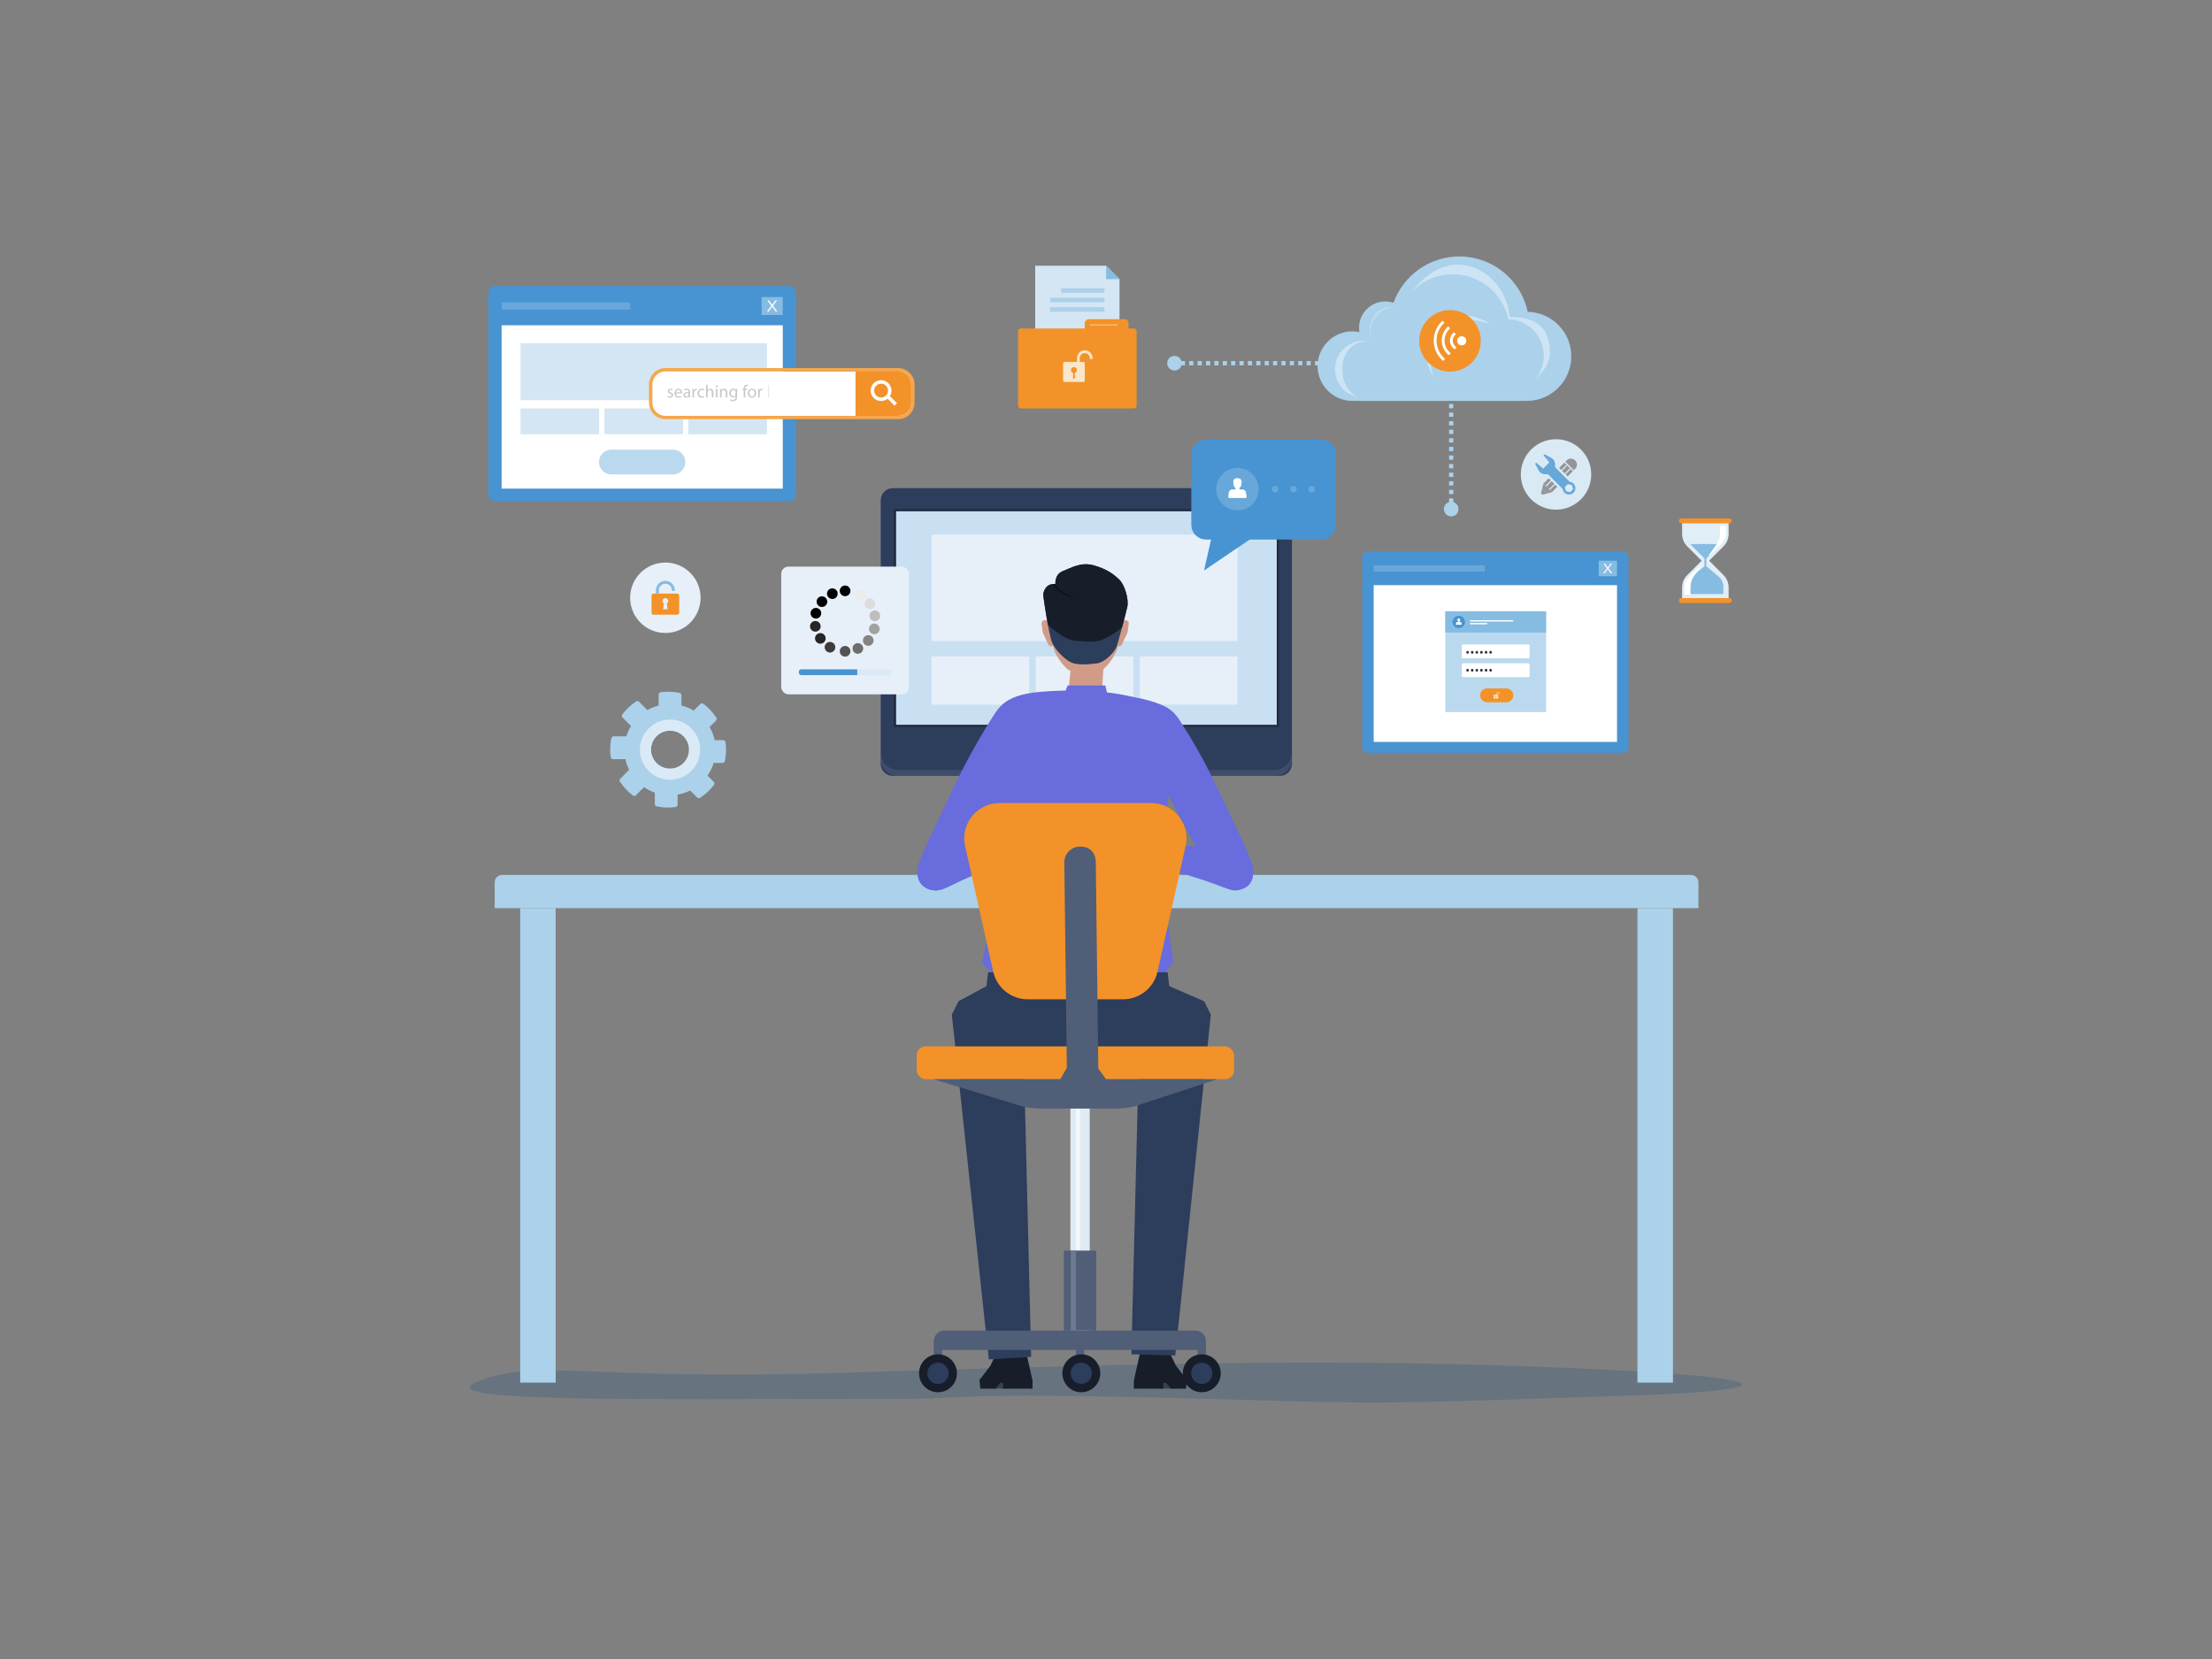 <?xml version="1.0" encoding="UTF-8"?>
<svg xmlns="http://www.w3.org/2000/svg" id="_レイヤー_1" data-name="レイヤー_1" width="500" height="375" version="1.1" viewBox="0 0 500 375">
  <rect x="0" y="0" width="500" height="375" fill="#808080" stroke="none"/>
  <defs>
    <style>
      .st0 {
        fill: #6d7a8f;
      }

      .st1 {
        stroke: #e0eef8;
        stroke-width: .255px;
      }

      .st1, .st2 {
        fill: none;
        stroke-miterlimit: 10;
      }

      .st3 {
        fill: #171e2a;
      }

      .st4 {
        fill: #03151f;
      }

      .st5 {
        fill: #acd1ea;
      }

      .st6 {
        fill: #f39229;
      }

      .st7 {
        fill: #6d6d6d;
      }

      .st8 {
        fill: #686cdd;
      }

      .st9 {
        fill: #cde4f4;
      }

      .st10 {
        fill: #bdbdbd;
      }

      .st11 {
        fill: #3c3c3c;
      }

      .st12 {
        fill: #ebebeb;
      }

      .st13 {
        fill: #a1a1a1;
      }

      .st14 {
        fill: #daeaf4;
      }

      .st15 {
        fill: #d4e6f3;
      }

      .st16 {
        opacity: .6;
      }

      .st16, .st17 {
        fill: #fff;
      }

      .st18 {
        fill: #212c41;
      }

      .st19 {
        fill: #031a2a;
      }

      .st2 {
        stroke: #909295;
        stroke-width: .05px;
      }

      .st20 {
        fill: #e0eef8;
      }

      .st21 {
        fill: #505e78;
      }

      .st22 {
        fill: #2d3d5c;
      }

      .st23 {
        opacity: .2;
      }

      .st23, .st24 {
        fill: #09497e;
      }

      .st25 {
        fill: #f6bc71;
      }

      .st26 {
        fill: #909295;
      }

      .st27 {
        fill: #deebf5;
      }

      .st28 {
        fill: #3b414d;
      }

      .st29 {
        fill: #4893d1;
      }

      .st30 {
        fill: #848484;
      }

      .st31 {
        fill: #262626;
      }

      .st32 {
        fill: #bbd9ee;
      }

      .st33 {
        fill: #fae6c9;
      }

      .st34 {
        fill: #d09c88;
      }

      .st35 {
        fill: #86bce2;
      }

      .st36 {
        opacity: .5;
      }

      .st37 {
        fill: #68a7da;
      }

      .st38 {
        fill: #939599;
      }

      .st39 {
        fill: #31363e;
      }

      .st40 {
        fill: #f5a74b;
      }

      .st41 {
        fill: #c9e0f3;
      }

      .st42 {
        fill: #535353;
      }

      .st43 {
        fill: #285777;
      }

      .st44 {
        fill: #dcdcdc;
      }

      .st45 {
        fill: #d9eaf6;
      }

      .st46 {
        fill: #e7f0f8;
      }
    </style>
  </defs>
  <g id="network13">
    <path class="st23" d="M201.151,316.213c-57.23-.05-105.84.944-92.82-4.093,13.021-5.038,24.86-.105,81.174-1.791,56.316-1.685,107.293-3.623,164.886-1.135,57.594,2.489,41.933,5.355,16.661,6.165-46.457,1.487-54.694,2.129-81.628,1.313-78.829-2.39-65.997-.439-88.273-.458Z"></path>
    <g>
      <g>
        <g>
          <g>
            <rect class="st24" x="234.624" y="170.233" width="21.858" height="24.9" transform="translate(491.106 365.366) rotate(180)"></rect>
            <rect class="st18" x="234.624" y="170.233" width="21.858" height="24.9" transform="translate(491.106 365.366) rotate(180)"></rect>
            <path class="st43" d="M228.632,197.357h33.842c0-1.361-.778-2.602-2.003-3.193l-3.989-1.93h-21.858l-3.99,1.93c-1.224.592-2.002,1.833-2.002,3.193h0Z"></path>
            <path class="st22" d="M228.632,197.357h33.842c0-1.361-.778-2.602-2.003-3.193l-3.989-1.93h-21.858l-3.99,1.93c-1.224.592-2.002,1.833-2.002,3.193h0Z"></path>
          </g>
          <polygon class="st19" points="256.482 175.379 234.624 175.379 234.624 176.968 256.482 176.386 256.482 175.379"></polygon>
          <path class="st18" d="M262.474,197.357h-33.842c0-1.173.58-2.254,1.524-2.91h30.794c.944.656,1.525,1.737,1.525,2.91Z"></path>
        </g>
        <g>
          <path class="st22" d="M201.789,110.351h87.529c1.496,0,2.711,1.215,2.711,2.711v59.605c0,1.497-1.215,2.713-2.713,2.713h-87.527c-1.497,0-2.712-1.215-2.712-2.712v-59.605c0-1.497,1.215-2.712,2.712-2.712Z" transform="translate(491.106 285.73) rotate(180)"></path>
          <g class="st36">
            <path class="st21" d="M202.989,174.023h85.128c2.16,0,3.912-1.752,3.912-3.912v1.356c0,2.16-1.751,3.912-3.912,3.912h-85.128c-2.16,0-3.912-1.752-3.912-3.912v-1.356c0,2.16,1.752,3.912,3.912,3.912Z"></path>
          </g>
          <g>
            <rect class="st41" x="202.509" y="115.538" width="86.087" height="48.329" transform="translate(491.106 279.404) rotate(180)"></rect>
            <path class="st18" d="M202.509,115.538v48.329h86.087v-48.329h-86.087M202.012,115.074h87.083v49.256h-87.083v-49.256h0Z"></path>
          </g>
        </g>
      </g>
      <g>
        <rect class="st46" x="210.582" y="120.844" width="69.129" height="24.055"></rect>
        <rect class="st46" x="210.582" y="148.378" width="22.055" height="10.891"></rect>
        <rect class="st46" x="234.119" y="148.378" width="22.055" height="10.891"></rect>
        <rect class="st46" x="257.656" y="148.378" width="22.055" height="10.891"></rect>
      </g>
    </g>
    <g>
      <path class="st5" d="M113.517,197.765h268.7c.936,0,1.696.76,1.696,1.696v5.825H111.821v-5.825c0-.936.76-1.696,1.696-1.696Z"></path>
      <rect class="st5" x="117.58" y="205.286" width="8.025" height="107.238"></rect>
      <rect class="st5" x="370.13" y="205.286" width="8.025" height="107.238"></rect>
    </g>
    <g>
      <g>
        <g>
          <g>
            <path class="st29" d="M309.276,124.577h57.464c.752,0,1.362.61,1.362,1.362v42.879c0,.752-.611,1.363-1.363,1.363h-57.464c-.752,0-1.363-.611-1.363-1.363v-42.879c0-.752.611-1.363,1.363-1.363Z"></path>
            <rect class="st17" x="310.505" y="132.268" width="55.006" height="35.433"></rect>
          </g>
          <g>
            <g>
              <rect class="st35" x="361.367" y="126.745" width="4.142" height="3.511"></rect>
              <path class="st17" d="M364.431,129.596h-.337l-.687-.964-.698.964h-.315l.848-1.145-.791-1.046h.329l.634.868.64-.868h.316l-.791,1.037.852,1.154Z"></path>
            </g>
            <rect class="st37" x="310.505" y="127.79" width="25.148" height="1.421"></rect>
          </g>
        </g>
        <g>
          <g>
            <rect class="st32" x="326.693" y="138.177" width="22.791" height="22.791"></rect>
            <rect class="st35" x="326.693" y="138.177" width="22.791" height="4.814"></rect>
            <rect class="st17" x="330.419" y="145.676" width="15.339" height="3.129" rx=".283" ry=".283"></rect>
            <rect class="st17" x="330.419" y="149.937" width="15.339" height="3.129" rx=".283" ry=".283"></rect>
            <path class="st6" d="M340.517,158.742h-4.387c-.864,0-1.564-.701-1.564-1.564h0c0-.864.7-1.565,1.564-1.565h4.387c.864,0,1.565.7,1.565,1.565h0c0,.864-.701,1.564-1.565,1.564Z"></path>
            <g>
              <path class="st39" d="M331.727,147.765c-.171,0-.291-.136-.291-.317,0-.186.126-.316.301-.316s.297.13.297.316c0,.181-.116.317-.302.317h-.005Z"></path>
              <path class="st39" d="M332.769,147.765c-.171,0-.292-.136-.292-.317,0-.186.126-.316.302-.316s.296.13.296.316c0,.181-.115.317-.301.317h-.005Z"></path>
              <path class="st39" d="M333.809,147.765c-.171,0-.291-.136-.291-.317,0-.186.126-.316.301-.316s.297.13.297.316c0,.181-.115.317-.301.317h-.005Z"></path>
              <path class="st39" d="M334.85,147.765c-.171,0-.291-.136-.291-.317,0-.186.126-.316.301-.316s.297.13.297.316c0,.181-.115.317-.301.317h-.005Z"></path>
              <path class="st39" d="M335.89,147.765c-.171,0-.291-.136-.291-.317,0-.186.126-.316.301-.316s.297.13.297.316c0,.181-.115.317-.301.317h-.005Z"></path>
              <path class="st39" d="M336.931,147.765c-.171,0-.291-.136-.291-.317,0-.186.126-.316.301-.316s.297.13.297.316c0,.181-.116.317-.301.317h-.005Z"></path>
            </g>
            <g>
              <path class="st39" d="M331.727,151.818c-.171,0-.291-.136-.291-.317,0-.186.126-.317.301-.317s.297.131.297.317c0,.181-.116.317-.302.317h-.005Z"></path>
              <path class="st39" d="M332.769,151.818c-.171,0-.292-.136-.292-.317,0-.186.126-.317.302-.317s.296.131.296.317c0,.181-.115.317-.301.317h-.005Z"></path>
              <path class="st39" d="M333.809,151.818c-.171,0-.291-.136-.291-.317,0-.186.126-.317.301-.317s.297.131.297.317c0,.181-.115.317-.301.317h-.005Z"></path>
              <path class="st39" d="M334.85,151.818c-.171,0-.291-.136-.291-.317,0-.186.126-.317.301-.317s.297.131.297.317c0,.181-.115.317-.301.317h-.005Z"></path>
              <path class="st39" d="M335.89,151.818c-.171,0-.291-.136-.291-.317,0-.186.126-.317.301-.317s.297.131.297.317c0,.181-.115.317-.301.317h-.005Z"></path>
              <path class="st39" d="M336.931,151.818c-.171,0-.291-.136-.291-.317,0-.186.126-.317.301-.317s.297.131.297.317c0,.181-.116.317-.301.317h-.005Z"></path>
            </g>
          </g>
          <g>
            <g>
              <path class="st29" d="M329.744,141.99h-.003c-.777,0-1.406-.63-1.406-1.406h0c0-.776.629-1.406,1.406-1.406h.003c.777,0,1.406.63,1.406,1.406h0c0,.777-.63,1.406-1.406,1.406Z"></path>
              <path class="st17" d="M330.394,141.169l-.038-.309c-.013-.148-.122-.256-.259-.256h-.211v-.127l.037-.02c.042-.023.071-.064.077-.111l.037-.254c.003-.023.004-.046,0-.066-.017-.123-.119-.213-.242-.213h-.106c-.087,0-.168.047-.213.125-.027.047-.038.103-.03.156l.036.251c.007.048.037.09.08.112l.035.018v.129h-.211c-.138,0-.252.113-.259.256l-.038.309.059.039h1.186l.059-.039Z"></path>
            </g>
            <g>
              <rect class="st17" x="332.277" y="140.193" width="9.755" height=".297"></rect>
              <rect class="st17" x="332.277" y="140.826" width="3.882" height=".297"></rect>
            </g>
          </g>
          <path class="st33" d="M338.642,156.453c-.197,0-.357.16-.357.357v.176h-.585c-.028,0-.051.023-.051.051v.813c0,.029.023.051.051.051h.892c.028,0,.051-.023.051-.051v-.813c0-.028-.023-.051-.051-.051h-.179v-.176c0-.127.103-.23.23-.23s.229.103.229.23v.041h.128v-.041c0-.197-.16-.357-.357-.357ZM338.184,157.49v.123l.026.009v.011l-.025.009v.018l.025.009v.028l-.102.074v-.282c-.058-.016-.1-.069-.1-.132,0-.076.061-.137.137-.137s.137.061.137.137c0,.062-.042.115-.098.132Z"></path>
        </g>
      </g>
      <g>
        <path class="st5" d="M163.453,167.3h-1.909c-.224-1.061-.616-2.057-1.144-2.975l1.438-1.437c.183-.183.217-.472.074-.687-.792-1.19-1.771-2.241-2.9-3.113-.215-.166-.523-.14-.716.051l-1.497,1.49c-.851-.518-1.779-.907-2.77-1.155v-2.319c0-.257-.179-.485-.431-.537-.834-.17-1.693-.266-2.577-.266-.571,0-1.131.046-1.682.121-.268.036-.466.271-.466.542v2.459c-.901.232-1.756.575-2.54,1.025l-1.873-1.869c-.183-.182-.472-.216-.687-.073-1.19.793-2.241,1.773-3.113,2.902-.166.215-.14.524.051.716l1.922,1.927c-.436.736-.796,1.509-1.058,2.33h-2.844c-.257,0-.485.179-.537.431-.17.835-.267,1.696-.267,2.581,0,.575.046,1.139.122,1.694.037.268.272.465.542.465h2.767c.182.843.47,1.648.846,2.409l-1.997,1.998c-.183.183-.217.472-.074.687.794,1.19,1.775,2.242,2.905,3.113.215.166.524.14.717-.053l1.827-1.83c.74.525,1.567.933,2.431,1.24v2.568c0,.257.179.486.431.537.833.17,1.693.266,2.575.266.572,0,1.133-.046,1.684-.121.268-.036.465-.271.465-.542v-2.264c1.007-.162,1.964-.483,2.842-.915l1.568,1.565c.182.182.472.216.686.074,1.191-.794,2.245-1.776,3.118-2.907.166-.215.14-.525-.053-.717l-1.399-1.397c.604-.864,1.076-1.822,1.39-2.859h1.988c.257,0,.486-.179.537-.431.17-.834.267-1.694.267-2.579,0-.571-.045-1.129-.12-1.679-.036-.268-.271-.465-.542-.465ZM151.451,173.748c-2.659,0-4.755-2.412-4.213-5.18.317-1.623,1.612-2.945,3.227-3.303,2.796-.621,5.287,1.482,5.287,4.178,0,2.382-1.93,4.305-4.3,4.305Z"></path>
        <path class="st45" d="M151.452,162.643c-3.76,0-6.808,3.048-6.808,6.808s3.048,6.808,6.808,6.808,6.808-3.048,6.808-6.808-3.048-6.808-6.808-6.808ZM151.451,173.748c-2.374,0-4.299-1.923-4.299-4.305s1.925-4.288,4.299-4.288,4.301,1.914,4.301,4.288-1.931,4.305-4.301,4.305Z"></path>
      </g>
      <g>
        <g>
          <path class="st20" d="M390.741,117.745h-10.516v2.941c0,1.057.42,2.071,1.167,2.819l3.24,3.24-3.24,3.239c-.747.748-1.167,1.762-1.167,2.819v2.941h10.516v-2.941c0-1.057-.42-2.071-1.168-2.819l-3.239-3.239,3.239-3.24c.748-.748,1.168-1.761,1.168-2.819v-2.941Z"></path>
          <path class="st6" d="M390.912,118.308h-10.857c-.311,0-.563-.252-.563-.563h0c0-.311.252-.563.563-.563h10.857c.311,0,.563.252.563.563h0c0,.311-.252.563-.563.563Z"></path>
          <path class="st6" d="M390.912,136.307h-10.857c-.311,0-.563-.252-.563-.563h0c0-.311.252-.563.563-.563h10.857c.311,0,.563.252.563.563h0c0,.311-.252.563-.563.563Z"></path>
        </g>
        <path class="st35" d="M388.484,130.329l-2.787-2.34v-1.769l3.251-3.251h-6.929l3.25,3.25v1.771l-2.787,2.339c-.677.568-1.068,1.407-1.068,2.291v1.662h8.138v-1.662c0-.884-.391-1.723-1.069-2.291Z"></path>
        <path class="st17" d="M388.789,118.861v1.308c0,.99-.159,1.917-.728,2.799-.404.626-1.813,2.524-1.813,2.524l.124.103s2.224-1.988,2.835-2.744c.754-.933.95-1.444.95-2.328v-1.662h-1.368Z"></path>
        <path class="st17" d="M382.114,134.414v-1.308c0-.99.159-1.917.728-2.799.404-.626,1.813-2.524,1.813-2.524l-.124-.104s-2.224,1.989-2.835,2.744c-.754.933-.95,1.444-.95,2.328v1.663h1.368Z"></path>
      </g>
      <g>
        <g>
          <g>
            <line class="st1" x1="265.486" y1="82.098" x2="265.966" y2="82.098"></line>
            <path class="st5" d="M326.6,82.578h-.947v-.962h.947v.962ZM324.702,82.578h-.947v-.962h.947v.962ZM322.808,82.578h-.947v-.962h.947v.962ZM320.914,82.578h-.947v-.962h.947v.962ZM319.021,82.578h-.947v-.962h.947v.962ZM317.127,82.578h-.951v-.962h.951v.962ZM315.229,82.578h-.947v-.962h.947v.962ZM313.335,82.578h-.947v-.962h.947v.962ZM311.441,82.578h-.947v-.962h.947v.962ZM309.547,82.578h-.947v-.962h.947v.962ZM307.653,82.578h-.951v-.962h.951v.962ZM305.755,82.578h-.947v-.962h.947v.962ZM303.861,82.578h-.947v-.962h.947v.962ZM301.967,82.578h-.947v-.962h.947v.962ZM300.073,82.578h-.947v-.962h.947v.962ZM298.175,82.578h-.947v-.962h.947v.962ZM296.281,82.578h-.947v-.962h.947v.962ZM294.387,82.578h-.947v-.962h.947v.962ZM292.493,82.578h-.947v-.962h.947v.962ZM290.599,82.578h-.947v-.962h.947v.962ZM288.702,82.578h-.947v-.962h.947v.962ZM286.808,82.578h-.947v-.962h.947v.962ZM284.914,82.578h-.947v-.962h.947v.962ZM283.02,82.578h-.947v-.962h.947v.962ZM281.126,82.578h-.951v-.962h.951v.962ZM279.228,82.578h-.947v-.962h.947v.962ZM277.334,82.578h-.947v-.962h.947v.962ZM275.44,82.578h-.947v-.962h.947v.962ZM273.546,82.578h-.947v-.962h.947v.962ZM271.652,82.578h-.951v-.962h.951v.962ZM269.754,82.578h-.947v-.962h.947v.962ZM267.86,82.578h-.947v-.962h.947v.962Z"></path>
            <polyline class="st1" points="327.547 82.098 328.026 82.098 328.026 82.578"></polyline>
            <path class="st5" d="M328.509,113.624h-.961v-.969h.961v.969ZM328.509,111.682h-.961v-.969h.961v.969ZM328.509,109.744h-.961v-.973h.961v.973ZM328.509,107.802h-.961v-.969h.961v.969ZM328.509,105.86h-.961v-.969h.961v.969ZM328.509,103.922h-.961v-.973h.961v.973ZM328.509,101.981h-.961v-.969h.961v.969ZM328.509,100.039h-.961v-.969h.961v.969ZM328.509,98.101h-.961v-.973h.961v.973ZM328.509,96.159h-.961v-.969h.961v.969ZM328.509,94.221h-.961v-.973h.961v.973ZM328.509,92.279h-.961v-.969h.961v.969ZM328.509,90.338h-.961v-.969h.961v.969ZM328.509,88.4h-.961v-.973h.961v.973ZM328.509,86.458h-.961v-.969h.961v.969ZM328.509,84.516h-.961v-.969h.961v.969Z"></path>
            <line class="st1" x1="328.026" y1="114.594" x2="328.026" y2="115.074"></line>
          </g>
          <path class="st5" d="M267.14,82.098c0,.913-.74,1.654-1.653,1.654s-1.654-.74-1.654-1.654.74-1.654,1.654-1.654,1.653.74,1.653,1.654Z"></path>
          <path class="st5" d="M329.68,115.074c0,.913-.74,1.653-1.654,1.653s-1.653-.74-1.653-1.653.74-1.654,1.653-1.654,1.654.74,1.654,1.654Z"></path>
        </g>
        <g>
          <g>
            <path class="st5" d="M345.33,70.489c-1.514-7.151-7.86-12.518-15.463-12.518-6.858,0-12.694,4.368-14.882,10.473-.586-.194-1.211-.303-1.862-.303-3.27,0-5.922,2.651-5.922,5.921,0,.341.035.674.091.999-.515-.106-1.049-.163-1.596-.163-4.342,0-7.862,3.52-7.862,7.862s3.52,7.862,7.862,7.862c.156,0,.31-.006.464-.015.097.008.193.015.292.015h38.421c.016,0,.03-.004.047-.005.062.001.124.005.187.005,5.561,0,10.07-4.509,10.07-10.07,0-5.487-4.389-9.945-9.847-10.065Z"></path>
            <g>
              <path class="st9" d="M303.412,83.411c0-3.577,2.222-6.276,5.658-6.276.079,0,.156.01.234.012-.369-.066-.746-.106-1.134-.106-3.541,0-6.412,2.871-6.412,6.412,0,3.202,2.35,5.848,5.417,6.327-2.509-.835-3.763-3.481-3.763-6.369Z"></path>
              <path class="st9" d="M350.34,79.739c0-4.475-1.876-8.154-9.074-8.1-.706-6.759-5.717-11.815-11.918-11.815-4.237,0-8.095,3.203-10.445,6.359,2.349-2.572,5.727-4.188,9.485-4.188,6.178,0,11.336,4.362,12.567,10.174,4.436.097,8.003,3.721,8.003,8.18,0,2.009-.725,3.848-1.927,5.273,1.749-1.506,3.308-3.396,3.308-5.884Z"></path>
              <g class="st36">
                <path class="st9" d="M315.181,69.436c-.235-.031-.473-.051-.716-.051-1.505-.003-3.157.73-3.992,2.103-1.086,1.786-.907,3.544-.66,4.63.018.004.159.223.177.227-.051-.312-.132-.921-.132-1.248,0-3.087,2.373-5.593,5.323-5.66Z"></path>
              </g>
              <path class="st9" d="M324.38,85.707s-3.672-4.607-1.196-9.524c2.475-4.917,7.921-6.625,13.78-2.924,0,0-8.693-3.349-11.912,2.799-3.218,6.147-.672,9.649-.672,9.649Z"></path>
            </g>
          </g>
          <g>
            <circle class="st6" cx="327.758" cy="77.041" r="6.959"></circle>
            <g>
              <circle class="st17" cx="330.408" cy="77.041" r="1.023"></circle>
              <path class="st17" d="M328.634,78.852c-.564-.469-.888-1.149-.888-1.867,0-.659.263-1.279.741-1.744l.16-.156.448.448-.165.161c-.355.344-.551.802-.551,1.291,0,.535.244,1.042.67,1.389l.195.158-.451.451-.159-.132Z"></path>
              <path class="st17" d="M327.318,80.155c-.905-.819-1.425-1.975-1.425-3.17,0-1.153.456-2.237,1.283-3.052l.161-.157.448.448-.163.16c-.706.695-1.095,1.619-1.095,2.602,0,1.035.434,1.996,1.222,2.706l.178.159-.45.45-.16-.145Z"></path>
              <path class="st17" d="M326.03,81.439c-1.255-1.171-1.945-2.752-1.945-4.453,0-1.638.643-3.176,1.812-4.331l.16-.159.448.448-.163.161c-1.047,1.036-1.624,2.415-1.624,3.881,0,1.503.637,2.959,1.748,3.994l.172.16-.448.448-.16-.149Z"></path>
            </g>
          </g>
        </g>
      </g>
      <g>
        <path class="st46" d="M158.36,135.117c0,4.396-3.564,7.96-7.96,7.96s-7.96-3.564-7.96-7.96,3.564-7.96,7.96-7.96,7.96,3.564,7.96,7.96Z"></path>
        <g>
          <path class="st35" d="M148.935,133.426c0-.808.657-1.465,1.465-1.465s1.464.657,1.464,1.465v.149h.68v-.149c0-1.182-.962-2.144-2.144-2.144s-2.144.961-2.144,2.144v.754h.68v-.754Z"></path>
          <path class="st6" d="M153.074,134.18h-5.349c-.252,0-.456.204-.456.456v3.861c0,.252.204.456.456.456h5.349c.251,0,.456-.204.456-.456v-3.861c0-.251-.204-.456-.456-.456ZM150.902,137.726h-1.004l.163-1.314c-.188-.115-.315-.32-.315-.557,0-.361.293-.654.654-.654s.654.292.654.654c0,.236-.127.442-.315.557l.163,1.314Z"></path>
        </g>
      </g>
      <g>
        <path class="st14" d="M359.681,107.241c0,4.396-3.564,7.959-7.959,7.959s-7.959-3.563-7.959-7.959,3.564-7.959,7.959-7.959,7.959,3.564,7.959,7.959Z"></path>
        <g>
          <polygon class="st38" points="350.787 111.263 348.854 109.33 348.601 110.367 349.765 111.53 350.787 111.263"></polygon>
          <path class="st38" d="M349.765,111.53l-1.163-1.163-.243,1c-.062.256.171.485.425.418l.981-.256Z"></path>
          <g>
            <polygon class="st38" points="350.308 110.784 350.121 110.597 351.336 109.383 350.735 108.782 349.52 109.996 350.787 111.263 352.002 110.049 351.522 109.569 350.308 110.784"></polygon>
            <rect class="st38" x="348.842" y="108.624" width="1.718" height=".678" transform="translate(25.351 279.14) rotate(-44.991)"></rect>
            <path class="st38" d="M353.61,104.574l-1.187,1.187,1.933,1.933,1.187-1.187-1.933-1.933ZM352.902,106.24l1.128-1.127.187.187-1.128,1.128-.187-.187ZM353.877,107.215l-.187-.187,1.128-1.128.187.187-1.127,1.128Z"></path>
            <rect class="st38" x="350.641" y="108.556" height=".264" transform="translate(25.682 279.463) rotate(-44.945)"></rect>
            <rect class="st38" x="349.426" y="109.771" width="0" height=".264" transform="translate(24.631 279.272) rotate(-45)"></rect>
            <rect class="st38" x="351.429" y="109.344" height=".264" transform="translate(25.52 280.563) rotate(-45)"></rect>
          </g>
          <path class="st37" d="M351.505,104.958c0-.631-.35-1.21-.908-1.504l-1.462-.77-.254.254,1.348,1.579-1.404,1.404-1.579-1.347-.254.254.77,1.462c.294.559.873.908,1.504.908h.633l3.307,3.307c.035.316.173.624.416.867.568.568,1.489.568,2.057,0s.568-1.489,0-2.057c-.243-.243-.55-.381-.866-.416l-3.307-3.307v-.633ZM355.579,110.591l-.68.68-.929-.249-.249-.929.68-.68.928.249.249.928Z"></path>
          <path class="st38" d="M355.753,106.289l-1.933-1.933.298-.29c.534-.534,1.4-.534,1.933,0h0c.534.534.534,1.4,0,1.933l-.298.29Z"></path>
        </g>
      </g>
      <g>
        <path class="st29" d="M301.997,118.608v-15.881c0-1.849-1.499-3.347-3.348-3.347h-26.019c-1.849,0-3.347,1.499-3.347,3.347v15.881c0,1.849,1.499,3.347,3.347,3.347h1.113l-1.579,6.998,10.325-6.998h16.16c1.849,0,3.348-1.499,3.348-3.347Z"></path>
        <g>
          <g>
            <path class="st37" d="M279.716,115.365h-.011c-2.65,0-4.798-2.148-4.798-4.798h0c0-2.649,2.148-4.798,4.798-4.798h.011c2.649,0,4.798,2.148,4.798,4.798h0c0,2.65-2.148,4.798-4.798,4.798Z"></path>
            <path class="st17" d="M281.8,112.444l-.121-.991c-.043-.476-.392-.821-.83-.821h-.676v-.409l.119-.065c.133-.073.226-.206.248-.357l.118-.814c.011-.076.012-.147.003-.213-.056-.396-.383-.683-.778-.683h-.339c-.28,0-.54.151-.684.401-.086.151-.12.33-.095.502l.116.803c.022.154.118.288.255.36l.113.059v.414h-.676c-.443,0-.808.362-.83.819l-.121.992.188.123h3.803l.188-.123Z"></path>
          </g>
          <g>
            <path class="st37" d="M288.973,110.567c0,.406-.329.736-.736.736s-.736-.33-.736-.736.329-.736.736-.736.736.329.736.736Z"></path>
            <path class="st37" d="M293.099,110.567c0,.406-.33.736-.736.736s-.736-.33-.736-.736.33-.736.736-.736.736.329.736.736Z"></path>
            <path class="st37" d="M297.225,110.567c0,.406-.329.736-.736.736s-.736-.33-.736-.736.33-.736.736-.736.736.329.736.736Z"></path>
          </g>
        </g>
      </g>
      <g>
        <g>
          <g>
            <g>
              <g>
                <rect class="st29" x="110.39" y="64.634" width="69.54" height="48.679" rx="1.574" ry="1.574"></rect>
                <rect class="st17" x="113.384" y="73.52" width="63.552" height="36.928"></rect>
              </g>
              <g>
                <g>
                  <rect class="st35" x="172.155" y="67.139" width="4.778" height="4.056"></rect>
                  <path class="st17" d="M175.72,70.433h-.389l-.793-1.113-.807,1.113h-.363l.98-1.323-.914-1.209h.38l.732,1.002.739-1.002h.365l-.914,1.198.985,1.334Z"></path>
                </g>
                <rect class="st37" x="113.384" y="68.346" width="29.056" height="1.642"></rect>
              </g>
            </g>
            <path class="st32" d="M152.128,107.241h-13.936c-1.547,0-2.801-1.254-2.801-2.801h0c0-1.547,1.254-2.801,2.801-2.801h13.936c1.547,0,2.801,1.254,2.801,2.801h0c0,1.547-1.254,2.801-2.801,2.801Z"></path>
          </g>
          <g>
            <rect class="st15" x="117.65" y="77.574" width="55.718" height="12.886"></rect>
            <rect class="st15" x="117.65" y="92.323" width="17.776" height="5.834"></rect>
            <rect class="st15" x="136.621" y="92.323" width="17.776" height="5.834"></rect>
            <rect class="st15" x="155.591" y="92.323" width="17.776" height="5.834"></rect>
          </g>
        </g>
        <g>
          <g>
            <g>
              <rect class="st17" x="147.455" y="83.952" width="58.521" height="10.045" rx="2.019" ry="2.019"></rect>
              <path class="st40" d="M203.003,83.952c1.642,0,2.973,1.331,2.973,2.973v4.098c0,1.642-1.331,2.973-2.973,2.973h-52.575c-1.642,0-2.973-1.331-2.973-2.973v-4.098c0-1.642,1.331-2.973,2.973-2.973h52.575M203.003,83.195h-52.575c-2.057,0-3.73,1.673-3.73,3.73v4.098c0,2.056,1.673,3.73,3.73,3.73h52.575c2.057,0,3.73-1.673,3.73-3.73v-4.098c0-2.057-1.673-3.73-3.73-3.73h0Z"></path>
              <path class="st6" d="M203.003,83.952h-9.617v10.045h9.617c1.642,0,2.973-1.331,2.973-2.973v-4.098c0-1.642-1.331-2.973-2.973-2.973Z"></path>
            </g>
            <path class="st17" d="M202.764,91.147l-1.612-1.611c.226-.361.359-.786.359-1.243,0-1.297-1.055-2.353-2.352-2.353s-2.352,1.055-2.352,2.353,1.055,2.352,2.352,2.352c.557,0,1.069-.196,1.473-.521l1.578,1.578.554-.555ZM199.159,89.861c-.864,0-1.568-.703-1.568-1.568s.704-1.568,1.568-1.568,1.568.703,1.568,1.568-.703,1.568-1.568,1.568Z"></path>
          </g>
          <g>
            <g class="st36">
              <path class="st26" d="M150.971,89.481c.104.068.288.14.464.14.256,0,.376-.128.376-.288,0-.168-.1-.26-.36-.356-.348-.124-.512-.316-.512-.548,0-.312.252-.569.668-.569.196,0,.368.056.477.12l-.088.256c-.076-.048-.216-.112-.396-.112-.208,0-.324.12-.324.264,0,.16.116.232.368.328.336.128.509.296.509.584,0,.34-.264.584-.725.584-.212,0-.408-.056-.544-.136l.088-.268Z"></path>
              <path class="st26" d="M152.8,88.936c.008.477.312.673.665.673.252,0,.404-.044.536-.1l.06.252c-.124.056-.336.124-.645.124-.596,0-.952-.397-.952-.981s.344-1.045.908-1.045c.633,0,.801.557.801.913,0,.072-.008.128-.012.164h-1.361ZM153.833,88.684c.004-.224-.092-.572-.489-.572-.356,0-.512.328-.54.572h1.029Z"></path>
              <path class="st26" d="M155.971,89.376c0,.168.008.332.032.465h-.32l-.028-.244h-.012c-.108.152-.316.288-.592.288-.392,0-.592-.276-.592-.557,0-.468.416-.724,1.164-.721v-.04c0-.16-.044-.448-.44-.448-.18,0-.368.056-.504.144l-.08-.232c.16-.104.392-.173.636-.173.592,0,.737.404.737.793v.725ZM155.63,88.852c-.384-.008-.821.061-.821.437,0,.228.152.336.332.336.252,0,.412-.16.468-.324.012-.036.02-.076.02-.112v-.337Z"></path>
              <path class="st26" d="M156.539,88.508c0-.228-.004-.424-.016-.604h.308l.012.38h.016c.088-.26.3-.425.537-.425.04,0,.068.004.1.012v.332c-.036-.008-.072-.012-.12-.012-.248,0-.425.188-.472.452-.008.048-.016.104-.016.164v1.033h-.348v-1.333Z"></path>
              <path class="st26" d="M159.189,89.769c-.092.048-.296.116-.556.116-.584,0-.965-.4-.965-.993,0-.596.409-1.029,1.041-1.029.208,0,.392.052.489.1l-.08.273c-.084-.048-.216-.092-.408-.092-.444,0-.684.328-.684.733,0,.448.288.724.672.724.2,0,.332-.052.432-.096l.06.264Z"></path>
              <path class="st26" d="M159.602,86.999h.352v1.209h.008c.056-.1.144-.188.252-.248.104-.06.228-.1.36-.1.26,0,.677.16.677.829v1.153h-.352v-1.113c0-.312-.116-.577-.448-.577-.228,0-.408.16-.472.352-.02.048-.024.1-.024.168v1.169h-.352v-2.842Z"></path>
              <path class="st26" d="M162.216,87.359c.004.12-.084.216-.224.216-.124,0-.212-.096-.212-.216,0-.124.092-.22.22-.22.132,0,.216.096.216.22ZM161.823,89.841v-1.938h.353v1.938h-.353Z"></path>
              <path class="st26" d="M162.76,88.428c0-.2-.004-.365-.016-.524h.312l.02.32h.008c.096-.184.32-.365.64-.365.268,0,.684.16.684.825v1.157h-.352v-1.117c0-.312-.116-.572-.448-.572-.232,0-.412.164-.472.36-.016.044-.024.104-.024.164v1.165h-.352v-1.413Z"></path>
              <path class="st26" d="M166.635,89.561c0,.444-.088.716-.276.885-.188.176-.46.232-.704.232-.232,0-.489-.056-.645-.16l.088-.268c.128.08.329.152.568.152.36,0,.625-.188.625-.677v-.216h-.008c-.108.18-.316.324-.617.324-.48,0-.824-.408-.824-.945,0-.657.428-1.029.872-1.029.336,0,.521.176.604.337h.008l.016-.292h.308c-.008.14-.016.296-.016.532v1.125ZM166.287,88.668c0-.06-.004-.112-.02-.16-.064-.204-.236-.372-.492-.372-.336,0-.576.285-.576.733,0,.38.192.696.572.696.216,0,.412-.136.488-.36.02-.06.028-.128.028-.188v-.348Z"></path>
              <path class="st26" d="M168.104,89.841v-1.669h-.272v-.268h.272v-.092c0-.272.06-.521.224-.677.132-.128.309-.18.472-.18.124,0,.232.028.3.056l-.048.272c-.052-.024-.124-.044-.224-.044-.3,0-.376.264-.376.56v.104h.468v.268h-.468v1.669h-.348Z"></path>
              <path class="st26" d="M170.938,88.856c0,.716-.496,1.029-.965,1.029-.524,0-.928-.385-.928-.997,0-.649.424-1.029.961-1.029.556,0,.933.404.933.997ZM169.401,88.876c0,.424.244.744.588.744.336,0,.588-.316.588-.752,0-.329-.164-.745-.58-.745s-.596.384-.596.752Z"></path>
              <path class="st26" d="M171.383,88.508c0-.228-.004-.424-.016-.604h.308l.012.38h.016c.088-.26.3-.425.537-.425.04,0,.068.004.1.012v.332c-.036-.008-.072-.012-.12-.012-.248,0-.424.188-.472.452-.008.048-.016.104-.016.164v1.033h-.348v-1.333Z"></path>
            </g>
            <line class="st2" x1="173.781" y1="86.999" x2="173.781" y2="89.841"></line>
          </g>
        </g>
      </g>
      <g>
        <g>
          <g>
            <polygon class="st15" points="233.996 60.073 233.996 80.794 253.055 80.794 253.055 63.091 250.037 60.073 233.996 60.073"></polygon>
            <polygon class="st35" points="253.055 63.091 250.037 60.073 250.037 63.091 253.055 63.091"></polygon>
          </g>
          <g>
            <rect class="st5" x="239.843" y="65.166" width="9.819" height="1.012"></rect>
            <rect class="st5" x="237.388" y="67.312" width="12.274" height="1.012"></rect>
            <rect class="st5" x="237.388" y="69.458" width="12.274" height="1.012"></rect>
          </g>
        </g>
        <g>
          <g>
            <rect class="st6" x="230.124" y="74.257" width="26.802" height="18.066" rx=".613" ry=".613"></rect>
            <path class="st6" d="M255.087,77.03c0,.499-.404.903-.903.903h-8.99v-4.886c0-.499.404-.903.903-.903h8.087c.498,0,.903.404.903.903v3.983Z"></path>
          </g>
          <rect class="st25" x="246.399" y="73.309" width="6.238" height=".303"></rect>
        </g>
        <path class="st33" d="M245.204,79.185c-.972,0-1.762.791-1.762,1.762v.867h-2.887c-.138,0-.251.113-.251.251v4.012c0,.139.113.251.251.251h4.398c.138,0,.251-.112.251-.251v-4.012c0-.138-.113-.251-.251-.251h-.88v-.867c0-.624.507-1.132,1.132-1.132s1.132.508,1.132,1.132v.204h.631v-.204c0-.971-.791-1.762-1.763-1.762ZM242.945,84.301v.604l.13.045v.053l-.123.046v.092l.123.046v.139l-.503.365v-1.387c-.286-.08-.496-.341-.496-.651,0-.374.304-.678.677-.678.375,0,.677.303.677.678,0,.307-.205.566-.486.648Z"></path>
      </g>
      <g>
        <rect class="st46" x="176.586" y="128.075" width="28.875" height="28.875" rx="1.645" ry="1.645"></rect>
        <g>
          <g>
            <path d="M191.024,132.349c-.664,0-1.205.54-1.205,1.206s.541,1.205,1.205,1.205,1.205-.541,1.205-1.205-.541-1.206-1.205-1.206Z"></path>
            <path class="st42" d="M191.024,146.01c-.664,0-1.205.541-1.205,1.205s.541,1.206,1.205,1.206,1.205-.541,1.205-1.206-.541-1.205-1.205-1.205Z"></path>
            <path d="M188.549,133.062c-.3-.109-.629-.096-.92.04-.292.136-.513.377-.624.679-.11.303-.096.63.04.923.205.438.641.695,1.096.695.17,0,.342-.035.507-.112.601-.282.863-1,.582-1.602-.136-.292-.377-.513-.681-.623Z"></path>
            <path class="st7" d="M195.003,146.065c-.281-.601-.998-.863-1.603-.583-.601.282-.862,1-.582,1.602.136.292.377.513.681.623.134.049.274.074.412.074.173,0,.347-.038.508-.114.292-.136.513-.377.624-.68.11-.303.096-.63-.04-.922h0Z"></path>
            <path d="M185.791,137.199c.345,0,.686-.146.924-.43.208-.247.306-.56.277-.881-.028-.321-.179-.612-.426-.818-.51-.426-1.27-.361-1.699.149-.425.509-.359,1.271.149,1.698.226.189.501.281.774.281Z"></path>
            <path class="st30" d="M196.151,143.575c-.321.027-.612.179-.817.425-.208.247-.306.56-.278.881.028.321.179.612.426.818.226.188.501.281.774.281.344,0,.686-.146.924-.43.208-.247.306-.56.278-.881-.029-.32-.18-.61-.426-.817-.247-.208-.564-.313-.881-.277Z"></path>
            <path d="M184.115,139.781c.103.028.209.041.311.041.532,0,1.021-.356,1.165-.894.172-.642-.21-1.303-.853-1.476-.641-.17-1.305.212-1.476.853-.173.642.21,1.304.852,1.476Z"></path>
            <path class="st13" d="M197.933,140.988c-.641-.17-1.304.212-1.476.853-.172.642.21,1.304.853,1.476.103.028.209.041.311.041.532,0,1.021-.356,1.165-.894.173-.642-.21-1.304-.853-1.476Z"></path>
            <path class="st31" d="M184.507,142.758c.655-.116,1.093-.742.977-1.396-.116-.654-.746-1.096-1.396-.977-.654.115-1.093.741-.978,1.396.103.584.612.995,1.187.995.07,0,.14-.006.21-.018Z"></path>
            <path class="st10" d="M196.764,138.507c-.185.263-.256.583-.199.9.055.316.231.593.494.778.205.144.444.219.69.219.071,0,.142-.007.212-.019.655-.116,1.093-.742.977-1.396s-.747-1.093-1.396-.977c-.317.056-.593.232-.778.496Z"></path>
            <path class="st31" d="M186.417,143.611c-.381-.544-1.134-.677-1.679-.297-.264.185-.441.461-.497.779-.055.317.015.636.2.899.234.335.609.514.989.514.238,0,.48-.071.689-.217.545-.381.678-1.134.297-1.679Z"></path>
            <path class="st44" d="M195.632,137.159c.235.334.609.512.989.512.239,0,.479-.07.689-.216.264-.185.44-.461.497-.779.056-.316-.015-.636-.2-.899-.381-.544-1.133-.676-1.679-.297-.545.381-.678,1.134-.296,1.679Z"></path>
            <path class="st11" d="M188.211,145.256c-.577-.332-1.313-.133-1.647.442-.161.28-.203.604-.12.916.084.31.283.569.562.73.186.107.392.162.601.162.105,0,.209-.013.314-.041.311-.083.57-.282.732-.563.331-.575.133-1.314-.442-1.646Z"></path>
            <path class="st12" d="M193.837,135.514c.186.107.392.162.6.162.105,0,.21-.014.315-.042.311-.083.57-.283.732-.562.16-.28.203-.604.12-.916-.084-.31-.283-.569-.562-.729-.279-.163-.603-.206-.914-.122-.311.083-.571.283-.733.562h0c-.331.576-.133,1.315.442,1.647Z"></path>
          </g>
          <g>
            <rect class="st45" x="180.569" y="151.288" width="20.91" height="1.388" rx=".412" ry=".412"></rect>
            <path class="st29" d="M181.141,151.288c-.316,0-.572.256-.572.572v.164c0,.316.256.572.572.572h12.633v-1.309h-12.633Z"></path>
          </g>
        </g>
      </g>
    </g>
    <g>
      <g>
        <g>
          <rect class="st28" x="262.457" y="312.178" width="2.746" height="1.709"></rect>
          <polygon class="st3" points="264.667 313.887 268.091 313.887 268.298 311.955 265.808 308.685 264.672 306.327 264.529 305.457 257.779 305.457 256.294 312.067 256.3 312.085 256.294 312.067 256.286 313.887 262.925 313.887 262.985 312.561 263.55 312.558 264.667 313.887"></polygon>
        </g>
        <g>
          <rect class="st28" x="224.485" y="312.178" width="2.746" height="1.709" transform="translate(451.716 626.065) rotate(180)"></rect>
          <polygon class="st3" points="225.02 313.887 221.597 313.887 221.39 311.955 223.88 308.685 225.015 306.327 225.159 305.457 231.91 305.457 233.394 312.067 233.388 312.085 233.394 312.067 233.402 313.887 226.763 313.887 226.702 312.561 226.138 312.558 225.02 313.887"></polygon>
        </g>
      </g>
      <g>
        <g>
          <g>
            <polygon class="st34" points="266.819 192.107 261.68 191.063 259.745 189.517 258.334 189.534 255.786 191.79 255.754 195.158 258.546 195.243 259.036 194.796 260.265 194.703 266.228 196.49 266.819 192.107"></polygon>
            <g>
              <path class="st8" d="M264.458,191.031l-1.043,5.093c5.851,2.129,6.491,1.9,13.108,4.441,3.444,1.323,5.421.113,6.263-1.26.694-1.132,1.05-5.42-2.487-6.333-7.54-1.946-15.84-1.942-15.84-1.942Z"></path>
              <path class="st8" d="M274.981,198.598c-5.176-6.763-11.708-21.163-16.19-28.555-.85-1.402-3.028-4.836-1.982-7.71.904-2.486,3.839-3.319,5.346-2.997,1.909.408,3.591,2.101,4.338,3.236,2.223,3.378,5.415,8.654,8.397,14.987,3.759,7.985,5.705,11.678,7.769,16.702,1.388,3.379.188,5.61-.998,6.274-2.161,1.21-4.314,1.154-6.68-1.937Z"></path>
            </g>
          </g>
          <g>
            <polygon class="st34" points="223.833 190.412 228.971 189.368 230.907 187.822 232.317 187.84 234.866 190.095 234.898 193.464 232.106 193.548 231.616 193.101 230.387 193.009 224.424 194.796 223.833 190.412"></polygon>
            <g>
              <path class="st8" d="M226.212,189.236l1.043,5.093c-7.368,3.803-6.923,3.207-13.108,6.236-3.313,1.623-5.421.113-6.262-1.26-.694-1.132-1.022-5.319,2.487-6.333,7.368-2.127,15.84-3.737,15.84-3.737Z"></path>
              <path class="st8" d="M215.689,198.598c5.176-6.763,12.345-20.635,16.826-28.027.85-1.402,2.392-5.364,1.346-8.239-.905-2.486-3.446-4.66-4.952-4.338-1.909.408-3.3,2.179-4.047,3.313-2.223,3.378-6.1,9.918-9.081,16.251-3.759,7.985-5.705,11.678-7.769,16.702-1.388,3.379-.188,5.61.997,6.274,2.161,1.21,4.315,1.154,6.68-1.937Z"></path>
            </g>
          </g>
          <g>
            <polygon class="st34" points="242.227 149.101 249.528 149.101 248.833 160.781 241.046 160.782 242.227 149.101"></polygon>
            <g>
              <g>
                <g>
                  <path class="st34" d="M237.775,140.502l-1.497-.3c-.24-.048-.488.031-.655.21h0c-.143.153-.21.362-.185.57l.228,1.817c.009.073.029.143.06.21l1.241,2.674c.08.172.225.304.403.368l.009.003c.244.087.516.033.709-.14l.699-.627-1.012-4.786Z"></path>
                  <path class="st34" d="M252.8,140.502l1.497-.3c.241-.048.488.031.656.21h0c.143.153.21.362.185.57l-.228,1.817c-.009.073-.029.143-.06.21l-1.241,2.674c-.08.172-.225.304-.404.368l-.008.003c-.244.087-.516.033-.709-.14l-.698-.627,1.011-4.786Z"></path>
                </g>
                <path class="st34" d="M249.116,151.453l-.294.114c-.677.263-1.396.398-2.122.398h-2.771c-.779,0-1.55-.155-2.268-.457h0c-.394-.046-3.148-2.863-3.586-5.397l-.78-8.717c-.178-1.988.505-3.957,1.876-5.407h0c.84-.889,1.9-1.541,3.072-1.891l1.409-.421c1.185-.354,2.443-.386,3.644-.093l.998.244c1.491.364,2.821,1.21,3.782,2.407l.117.145c1.142,1.422,2.196,3.267,2.016,5.082l-1.477,8.453c-.501,2.466-2.831,5.164-3.617,5.539Z"></path>
              </g>
              <g>
                <path class="st22" d="M238.568,132.057s-.282-2.197,1.695-2.974c1.977-.777,4.145-2.118,7.051-1.271s4.318,1.906,5.659,3.178c1.341,1.271,2.204,4.608,1.843,6.188-.36,1.579-2.055,8.086-2.479,9.14-.424,1.054-2.513,3.419-4.505,3.649-1.991.229-4.507.441-5.933-.336-1.425-.777-3.402-2.753-4.108-4.448-.706-1.695-1.977-10.249-1.977-10.773s.565-2.697,2.754-2.352Z"></path>
                <path class="st3" d="M248.789,144.741c.889-.285,3.428-1.618,4.861-2.983.504-1.897.992-3.816,1.166-4.58.36-1.58-.502-4.917-1.843-6.188-1.341-1.271-2.754-2.33-5.659-3.178-2.905-.848-5.074.494-7.051,1.271-1.977.777-1.695,2.974-1.695,2.974-2.189-.345-2.754,1.827-2.754,2.352,0,.33.503,3.833,1.051,6.811,1.109,1.035,3.65,3.213,5.702,3.52,2.705.406,5.094.36,6.221,0Z"></path>
                <path class="st4" d="M243.74,135.365s-3.802-.825-5.174-3.335c0,.005.002.027.002.027-.237-.037-.446-.033-.646-.017.267.495,1.718,2.802,5.818,3.325Z"></path>
              </g>
            </g>
          </g>
          <g>
            <path class="st8" d="M223.545,180.872c.497-5.845.129-8.183.217-11.293.25-8.784,1.837-12.384,11.585-13.212,5.13-.435,13.389-.537,20.182,1.042,2.301.535,11.695,1.809,10.853,6.996-.913,5.626-.774,2.851-2.383,16.438-1.09,9.203-.727,11.665-.583,18.738.117,5.741.625,9.826.625,9.826l1.191,8.02-1.662,2.124.003,1.888-39.721-.345.061-1.488-1.933-1.918,1.247-5.869s.153-3.35.605-15.694c.265-7.252-.63-11.226-.288-15.253Z"></path>
            <polygon class="st8" points="241.336 154.941 249.865 154.941 250.373 157.308 240.371 157.308 241.336 154.941"></polygon>
          </g>
        </g>
        <polygon class="st22" points="216.674 226.314 222.972 222.909 223.341 219.778 232.431 219.772 232.426 219.699 263.931 219.778 264.3 222.909 272.172 226.314 273.698 229.335 265.66 306.41 255.729 306.127 257.465 237.337 243.636 237.229 231.38 237.337 233.084 306.704 223.511 307.278 215.148 229.335 216.674 226.314"></polygon>
      </g>
    </g>
    <g>
      <g>
        <g>
          <g>
            <rect class="st27" x="241.949" y="249.116" width="4.369" height="52.452" transform="translate(488.268 550.685) rotate(180)"></rect>
            <rect class="st16" x="243.193" y="249.116" width=".941" height="52.452" transform="translate(487.327 550.685) rotate(180)"></rect>
          </g>
          <g>
            <path class="st21" d="M240.468,282.68h7.332v17.796c0,.157-.127.284-.284.284h-6.765c-.157,0-.284-.127-.284-.284v-17.796h0Z" transform="translate(488.268 583.439) rotate(180)"></path>
            <rect class="st0" x="242.042" y="282.68" width="1.151" height="18.079" transform="translate(485.235 583.439) rotate(180)"></rect>
          </g>
        </g>
        <g>
          <path class="st21" d="M242.03,272.19h1.991v61.508h-1.991c-1.312,0-2.378-1.066-2.378-2.378v-56.752c0-1.312,1.066-2.378,2.378-2.378Z" transform="translate(544.781 61.107) rotate(90)"></path>
          <g>
            <g>
              <rect class="st21" x="270.709" y="304.724" width="1.881" height="4.771" transform="translate(543.3 614.219) rotate(180)"></rect>
              <rect class="st21" x="211.083" y="304.724" width="1.881" height="4.771" transform="translate(424.046 614.219) rotate(180)"></rect>
              <rect class="st21" x="243.193" y="304.724" width="1.882" height="4.771" transform="translate(488.268 614.219) rotate(180)"></rect>
            </g>
            <path class="st3" d="M207.735,310.415c0,2.368,1.92,4.288,4.287,4.288s4.288-1.92,4.288-4.288-1.92-4.288-4.288-4.288-4.287,1.92-4.287,4.288Z"></path>
            <path class="st22" d="M209.615,310.415c0,1.33,1.078,2.408,2.408,2.408s2.408-1.078,2.408-2.408-1.078-2.408-2.408-2.408-2.408,1.078-2.408,2.408Z"></path>
            <circle class="st3" cx="271.65" cy="310.415" r="4.288"></circle>
            <path class="st22" d="M269.242,310.415c0,1.33,1.078,2.408,2.408,2.408s2.408-1.078,2.408-2.408-1.078-2.408-2.408-2.408-2.408,1.078-2.408,2.408Z"></path>
            <circle class="st3" cx="244.423" cy="310.415" r="4.288"></circle>
            <path class="st22" d="M242.015,310.415c0,1.33,1.078,2.408,2.408,2.408s2.408-1.078,2.408-2.408-1.078-2.408-2.408-2.408-2.408,1.078-2.408,2.408Z"></path>
          </g>
        </g>
      </g>
      <g>
        <g>
          <rect class="st6" x="207.205" y="236.524" width="71.747" height="7.427" rx="2.044" ry="2.044" transform="translate(486.157 480.474) rotate(180)"></rect>
          <path class="st21" d="M235.201,250.592h17.056c1.772,0,3.534-.282,5.217-.836l17.646-5.805h-64.082l19.271,5.908c1.585.486,3.234.733,4.893.733Z"></path>
        </g>
        <g>
          <path class="st6" d="M253.853,225.884h-21.55c-3.736,0-6.973-2.592-7.789-6.238l-6.359-28.397c-1.117-4.988,2.677-9.727,7.789-9.727h34.268c5.112,0,8.906,4.738,7.789,9.727l-6.359,28.397c-.817,3.646-4.053,6.238-7.789,6.238Z"></path>
          <path class="st21" d="M237.755,247.271h14.64l-4.134-5.748-.569-46.605c0-1.965-1.221-3.523-3.186-3.523l-.371-.035c-1.965,0-3.558,1.593-3.558,3.558l.569,46.462-3.391,5.891Z"></path>
        </g>
      </g>
    </g>
  </g>
</svg>
